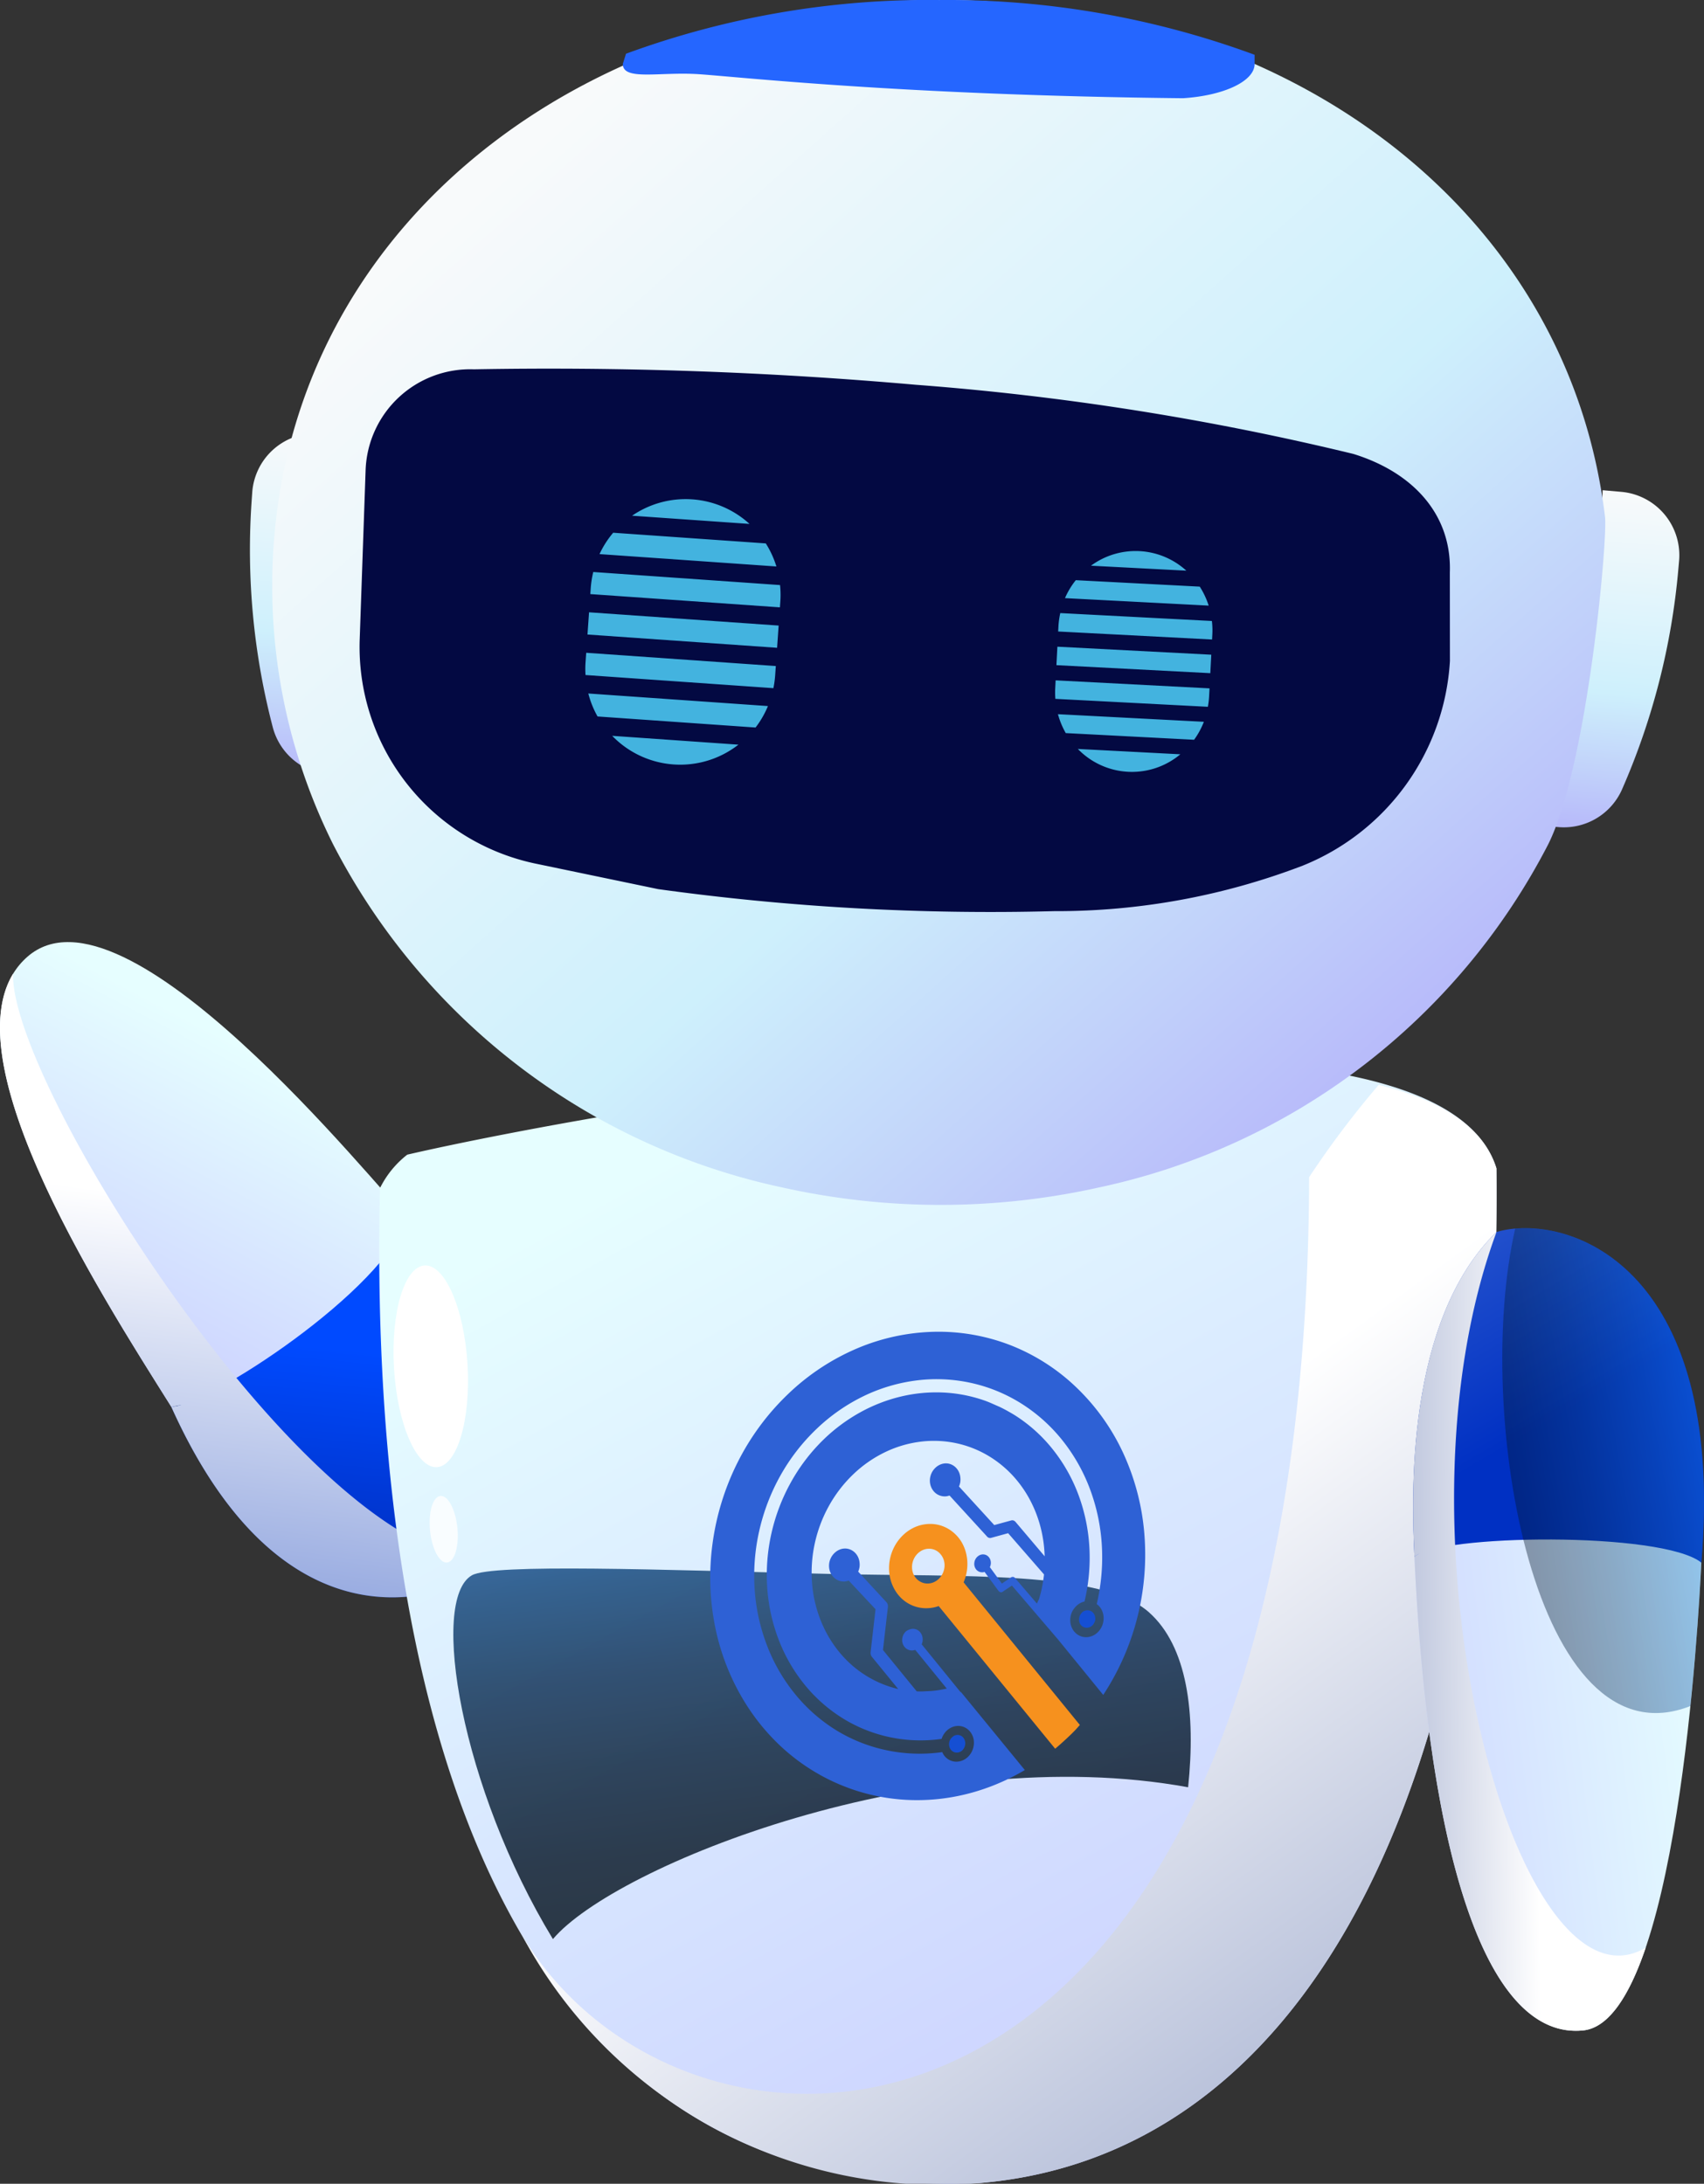 <svg xmlns="http://www.w3.org/2000/svg" xmlns:xlink="http://www.w3.org/1999/xlink" width="53.559" height="68.634" viewBox="0 0 53.559 68.634">
  <rect x="0" y="0" width="53.559" height="68.634" fill="#333333" stroke="none"/>
  <defs>
    <linearGradient id="linear-gradient" x1="0.554" y1="0.283" x2="0.24" y2="0.963" gradientUnits="objectBoundingBox">
      <stop offset="0" stop-color="#e6feff"/>
      <stop offset="1" stop-color="#c7caff"/>
    </linearGradient>
    <linearGradient id="linear-gradient-2" x1="0.526" y1="0.327" x2="0.435" y2="1.282" gradientUnits="objectBoundingBox">
      <stop offset="0" stop-color="#004aff"/>
      <stop offset="0.516" stop-color="#0030c3"/>
      <stop offset="1" stop-color="#0030c3"/>
    </linearGradient>
    <linearGradient id="linear-gradient-3" x1="0.517" y1="0.354" x2="0.416" y2="1.252" gradientUnits="objectBoundingBox">
      <stop offset="0" stop-color="#fff"/>
      <stop offset="0.996" stop-color="#5d7bcf"/>
      <stop offset="1" stop-color="#6d7fb3"/>
    </linearGradient>
    <linearGradient id="linear-gradient-4" x1="0.389" y1="0.095" x2="0.847" y2="0.994" xlink:href="#linear-gradient"/>
    <linearGradient id="linear-gradient-5" x1="0.227" y1="-0.589" x2="0.707" y2="1.156" gradientUnits="objectBoundingBox">
      <stop offset="0.042" stop-color="#197ce6"/>
      <stop offset="0.088" stop-color="#1670d1"/>
      <stop offset="0.214" stop-color="#10559f"/>
      <stop offset="0.342" stop-color="#0b3e73"/>
      <stop offset="0.471" stop-color="#072a50"/>
      <stop offset="0.601" stop-color="#041c35"/>
      <stop offset="0.731" stop-color="#011121"/>
      <stop offset="0.864" stop-color="#000b15"/>
      <stop offset="1" stop-color="#000912"/>
    </linearGradient>
    <linearGradient id="linear-gradient-6" x1="0.503" y1="0.429" x2="1.058" y2="1.327" gradientUnits="objectBoundingBox">
      <stop offset="0" stop-color="#fff"/>
      <stop offset="0.996" stop-color="#6d7fb3"/>
    </linearGradient>
    <linearGradient id="linear-gradient-7" x1="1.063" y1="0.359" x2="-0.386" y2="0.712" xlink:href="#linear-gradient"/>
    <linearGradient id="linear-gradient-8" x1="0.138" y1="0.072" x2="0.7" y2="1.118" gradientUnits="objectBoundingBox">
      <stop offset="0" stop-color="#2553cd"/>
      <stop offset="0.516" stop-color="#0030c3"/>
    </linearGradient>
    <linearGradient id="linear-gradient-9" x1="0.583" y1="0.498" x2="-0.523" y2="0.541" xlink:href="#linear-gradient-6"/>
    <linearGradient id="linear-gradient-10" x1="1.006" y1="0.293" x2="0.04" y2="0.674" gradientUnits="objectBoundingBox">
      <stop offset="0.117" stop-color="#197ce6"/>
      <stop offset="0.302" stop-color="#125dae"/>
      <stop offset="0.544" stop-color="#0a396b"/>
      <stop offset="0.747" stop-color="#041f3b"/>
      <stop offset="0.901" stop-color="#010f1d"/>
      <stop offset="0.988" stop-color="#000912"/>
    </linearGradient>
    <linearGradient id="linear-gradient-11" x1="0.5" x2="0.5" y2="1" gradientUnits="objectBoundingBox">
      <stop offset="0" stop-color="#f8fafb"/>
      <stop offset="0.592" stop-color="#cef0fc"/>
      <stop offset="0.83" stop-color="#c1d1fa"/>
      <stop offset="1" stop-color="#b7b9fa"/>
    </linearGradient>
    <linearGradient id="linear-gradient-13" x1="0.16" y1="0.16" x2="0.859" y2="0.859" xlink:href="#linear-gradient-11"/>
    <linearGradient id="linear-gradient-14" x1="-8.524" y1="-12.607" x2="-8.506" y2="-12.607" gradientUnits="objectBoundingBox">
      <stop offset="0" stop-color="#0018e3"/>
      <stop offset="0.959" stop-color="#030942"/>
      <stop offset="1" stop-color="#030942"/>
    </linearGradient>
  </defs>
  <g id="组_89959" data-name="组 89959" transform="translate(-251.262 -289.366)">
    <g id="组_85618" data-name="组 85618" transform="translate(251.262 289.366)">
      <g id="组_85614" data-name="组 85614" transform="translate(0 29.609)">
        <g id="组_85613" data-name="组 85613" transform="translate(0 0)">
          <path id="路径_138969" data-name="路径 138969" d="M1231.786,488.589c-2.275-3.623-7.413-11.6-4.524-14.14,3.059-2.691,10.924,7.191,11.937,8.19s-1.9,4.89-1.9,4.89Z" transform="translate(-1226.403 -473.986)" fill="url(#linear-gradient)"/>
          <path id="路径_138970" data-name="路径 138970" d="M1270.708,551.154c3.216,7.154,7.76,6.505,10.067,5.086,2.862-1.761.975-8.016-2.654-11.036C1277.454,547.479,1271.806,551.154,1270.708,551.154Z" transform="translate(-1265.324 -536.551)" fill="url(#linear-gradient-2)"/>
          <path id="路径_138971" data-name="路径 138971" d="M1226.815,482.193c-1.814,2.982,2.838,10.208,4.972,13.606l.322-.062a1.206,1.206,0,0,1-.322.062c3.216,7.154,7.76,6.505,10.067,5.086a2.586,2.586,0,0,0,.563-.473C1237.365,502.36,1226.726,485.95,1226.815,482.193Z" transform="translate(-1226.405 -481.196)" fill="url(#linear-gradient-3)" style="mix-blend-mode: soft-light;isolation: isolate"/>
          <path id="路径_138972" data-name="路径 138972" d="M1324.527,508.487c-.355,15.1,3.287,31.982,18.834,31.271,9.92-.829,16.435-11.638,16.257-31.893-2.06-6.656-28.574-1.742-34.233-.43A3.038,3.038,0,0,0,1324.527,508.487Z" transform="translate(-1312.584 -500.754)" fill="url(#linear-gradient-4)"/>
          <path id="路径_139234" data-name="路径 139234" d="M1366.763,642.914c.244-2.322-.021-4.432-1.237-5.505-1.488-1.312-5.835-1.1-10.038-1.2-5.332-.13-10.593-.328-11.238.044-1.333.769-.332,6.7,2.548,11.433C1348.738,645.386,1358.569,641.418,1366.763,642.914Z" transform="translate(-1329.419 -616.351)" opacity="0.8" fill="url(#linear-gradient-5)" style="mix-blend-mode: screen;isolation: isolate"/>
          <path id="路径_139235" data-name="路径 139235" d="M1375.946,545.441c9.921-.829,16.435-11.638,16.258-31.893-.406-1.312-1.756-2.144-3.7-2.623a29.213,29.213,0,0,0-2.187,2.9c-.088,32.266-19.317,32.774-24.718,23.867A14.83,14.83,0,0,0,1375.946,545.441Z" transform="translate(-1345.169 -506.437)" fill="url(#linear-gradient-6)" style="mix-blend-mode: color-burn;isolation: isolate"/>
          <path id="路径_139236" data-name="路径 139236" d="M1592.315,617.67c.444,9.669,2.339,15.177,5.3,14.88s3.634-13,3.717-14.7c-1.406-2.591-5.73-2.295-5.73-2.295Z" transform="translate(-1547.857 -598.344)" fill="url(#linear-gradient-7)"/>
          <path id="路径_139237" data-name="路径 139237" d="M1592.006,558.314c-.089-1.821-.3-7.418,2.58-10.217,2.129-.622,7.237.933,6.438,10.394C1599.794,557.5,1592.716,557.6,1592.006,558.314Z" transform="translate(-1547.547 -538.987)" fill="url(#linear-gradient-8)"/>
          <path id="路径_139238" data-name="路径 139238" d="M1599.275,571.458c-4.015,2.39-8.244-12.873-4.69-22.493-2.884,2.8-2.668,8.4-2.58,10.216a.606.606,0,0,1,.16-.1l-.16.1c.444,9.669,2.339,15.177,5.3,14.88.82-.082,1.464-1.116,1.969-2.6Z" transform="translate(-1547.547 -539.855)" fill="url(#linear-gradient-9)" style="mix-blend-mode: color-burn;isolation: isolate"/>
          <path id="路径_139239" data-name="路径 139239" d="M1615.454,547.994c-1.326,5.82.619,16.924,5.506,15.007.222-2.147.315-3.938.343-4.506C1622.036,549.819,1617.8,547.792,1615.454,547.994Z" transform="translate(-1567.829 -538.99)" opacity="0.4" fill="url(#linear-gradient-10)" style="mix-blend-mode: screen;isolation: isolate"/>
          <ellipse id="椭圆_7591" data-name="椭圆 7591" cx="1.157" cy="3.176" rx="1.157" ry="3.176" transform="matrix(0.998, -0.061, 0.061, 0.998, 12.191, 10.234)" fill="#fff" style="mix-blend-mode: screen;isolation: isolate"/>
          <ellipse id="椭圆_7593" data-name="椭圆 7593" cx="0.432" cy="1.052" rx="0.432" ry="1.052" transform="translate(13.412 17.45) rotate(-5.717)" fill="#fff" opacity="0.8" style="mix-blend-mode: screen;isolation: isolate"/>
        </g>
      </g>
      <path id="路径_141549" data-name="路径 141549" d="M2.066,0A2,2,0,0,1,4.072,1.965v.283A22.017,22.017,0,0,1,2.906,9.33a2,2,0,0,1-1.893,1.341H0C.523,8.015,1.485,5.255,1.485,2.248A20.381,20.381,0,0,0,1.485,0Z" transform="matrix(0.996, 0.087, -0.087, 0.996, 48.894, 15.278)" fill="url(#linear-gradient-11)"/>
      <path id="路径_141551" data-name="路径 141551" d="M2.007,0A2,2,0,0,0,0,1.965v.283A22.016,22.016,0,0,0,1.166,9.33a2,2,0,0,0,1.893,1.341h.665A20.073,20.073,0,0,1,1.888,2.248,20.223,20.223,0,0,1,2.012,0Z" transform="matrix(0.998, 0.07, -0.07, 0.998, 8.068, 13.483)" fill="url(#linear-gradient-11)"/>
      <path id="路径_141554" data-name="路径 141554" d="M185.065,117.031c-1.165-9.723-10.07-16.247-20.881-16.247s-19.717,6.524-20.882,16.247a18.2,18.2,0,0,0,1.782,10.284,20.76,20.76,0,0,0,14.128,10.791,22.869,22.869,0,0,0,9.942,0,20.76,20.76,0,0,0,14.128-10.791C184.512,124.845,185.151,117.741,185.065,117.031Z" transform="translate(-134.617 -100.784)" fill="url(#linear-gradient-13)"/>
      <path id="路径_141561" data-name="路径 141561" d="M476.444,113.369a27.605,27.605,0,0,0-9.832,1.689l-.1.321c0,.537,1.154.242,2.376.321s6.413.665,15.232.756c1.295-.083,2.25-.539,2.25-1.076v-.289a27.933,27.933,0,0,0-9.929-1.721" transform="translate(-446.936 -113.369)" fill="#2566ff"/>
      <path id="路径_141742" data-name="路径 141742" d="M12.159.134A21.642,21.642,0,0,0,4.4,1.836,7.4,7.4,0,0,0,0,8.422l.1,2.787c0,1.814,1.26,3.1,3.162,3.615a85.611,85.611,0,0,0,13.822,1.692,131.116,131.116,0,0,0,13.9,0,3.286,3.286,0,0,0,3.286-3.285V7.914a6.959,6.959,0,0,0-5.778-6.857L24.618.391A76.233,76.233,0,0,0,12.159.134Z" transform="translate(45.279 29.195) rotate(-178)" fill="url(#linear-gradient-14)"/>
      <path id="路径_141743" data-name="路径 141743" d="M.808.635H4.033a2.366,2.366,0,0,0-3.225,0ZM.4,1.113a2.5,2.5,0,0,0-.277.58H4.714a2.526,2.526,0,0,0-.276-.58ZM.022,2.17A2.745,2.745,0,0,0,0,2.481v.27H4.842v-.27A2.565,2.565,0,0,0,4.82,2.17ZM0,3.229V3.81H4.842V3.229ZM0,4.288V4.46a2.464,2.464,0,0,0,.036.409h4.77a2.655,2.655,0,0,0,.036-.409V4.288ZM.162,5.346a2.509,2.509,0,0,0,.311.581h3.9a2.475,2.475,0,0,0,.31-.581ZM.92,6.406a2.365,2.365,0,0,0,3,0Z" transform="matrix(-0.999, -0.052, 0.052, -0.999, 37.874, 24.383)" fill="#43b3df"/>
      <path id="路径_141744" data-name="路径 141744" d="M1,.763H4.977A2.974,2.974,0,0,0,1,.763Zm-.5.575a2.97,2.97,0,0,0-.341.7h5.66a3.007,3.007,0,0,0-.34-.7ZM.027,2.611A3.222,3.222,0,0,0,0,2.985V3.31H5.974V2.985a3.011,3.011,0,0,0-.027-.374ZM0,3.885v.7H5.974v-.7ZM0,5.159v.207a2.893,2.893,0,0,0,.045.492H5.93a3.118,3.118,0,0,0,.044-.492V5.159ZM.2,6.433a3,3,0,0,0,.383.7H5.391a2.955,2.955,0,0,0,.382-.7Zm.936,1.275a2.976,2.976,0,0,0,3.7,0Z" transform="translate(24.154 24.235) rotate(-176)" fill="#43b3df"/>
    </g>
    <g id="组_85868" data-name="组 85868" transform="translate(273.249 331.179)">
      <g id="组_85863" data-name="组 85863" style="isolation: isolate">
        <g id="组_85862" data-name="组 85862" transform="translate(0)">
          <path id="路径_141928" data-name="路径 141928" d="M6.85,14.764a6.246,6.246,0,0,1-3.02-.77,6.347,6.347,0,0,1-1.3-.945,6.71,6.71,0,0,1-1.068-1.3A7.242,7.242,0,0,1,.49,9.313,7.866,7.866,0,0,1,.409,6.7,8.1,8.1,0,0,1,1.186,4.17,7.816,7.816,0,0,1,2.784,2,7.2,7.2,0,0,1,4.972.558,6.588,6.588,0,0,1,7.379.044,6.243,6.243,0,0,1,9.757.459a6.312,6.312,0,0,1,2.1,1.345A6.814,6.814,0,0,1,13.337,3.9a7.5,7.5,0,0,1,.643,2.477,8.034,8.034,0,0,1-1.291,5.08L11.266,9.711l0,0,0,0,0,0,0,0L9.819,8.02,9.548,8.2a.123.123,0,0,1-.038.024.088.088,0,0,1-.039.006.085.085,0,0,1-.037-.012A.112.112,0,0,1,9.4,8.191l-.441-.6a.248.248,0,0,1-.075.012.239.239,0,0,1-.139-.043.247.247,0,0,1-.055-.053.275.275,0,0,1-.047-.1A.291.291,0,0,1,8.638,7.3a.3.3,0,0,1,.1-.191.275.275,0,0,1,.092-.055.241.241,0,0,1,.1-.013.231.231,0,0,1,.094.028.249.249,0,0,1,.078.069.266.266,0,0,1,.037.069.29.29,0,0,1,.017.077.309.309,0,0,1-.03.157l.377.516.271-.182a.107.107,0,0,1,.035-.021.1.1,0,0,1,.039-.006.092.092,0,0,1,.039.01.1.1,0,0,1,.033.028l.685.8.019-.044.017-.038c.005-.011.01-.02.014-.027a.034.034,0,0,1,.01-.012q.03-.1.055-.195t.045-.2q.02-.1.036-.2t.027-.2L9.7,6.374l-.547.15a.223.223,0,0,1-.038,0,.153.153,0,0,1-.034-.011.147.147,0,0,1-.03-.019A.2.2,0,0,1,9.02,6.46L7.858,5.19a.463.463,0,0,1-.138.027A.446.446,0,0,1,7.585,5.2a.441.441,0,0,1-.125-.056.454.454,0,0,1-.105-.095.5.5,0,0,1-.093-.176.535.535,0,0,1-.02-.195.558.558,0,0,1,.171-.359.512.512,0,0,1,.168-.108.449.449,0,0,1,.182-.031.429.429,0,0,1,.176.046.46.46,0,0,1,.149.121.488.488,0,0,1,.074.125.532.532,0,0,1,.035.141.565.565,0,0,1,0,.148.571.571,0,0,1-.042.145L9.264,6.119l.547-.15a.223.223,0,0,1,.038,0,.153.153,0,0,1,.033.011A.147.147,0,0,1,9.913,6a.2.2,0,0,1,.028.029L10.848,7.1a4.127,4.127,0,0,0-.125-.9,3.917,3.917,0,0,0-.316-.833,3.667,3.667,0,0,0-.494-.728,3.474,3.474,0,0,0-.662-.587,3.336,3.336,0,0,0-1.084-.484,3.372,3.372,0,0,0-1.16-.077,3.578,3.578,0,0,0-1.143.321,3.882,3.882,0,0,0-1.031.71,4.178,4.178,0,0,0-.78,1.02,4.334,4.334,0,0,0-.438,1.189,4.271,4.271,0,0,0-.074,1.259,4.017,4.017,0,0,0,.31,1.228,3.75,3.75,0,0,0,.424.741,3.532,3.532,0,0,0,.558.6A3.4,3.4,0,0,0,5.5,11a3.333,3.333,0,0,0,.745.272L5.42,10.262a.208.208,0,0,1-.023-.034.169.169,0,0,1-.014-.035.189.189,0,0,1-.006-.037.283.283,0,0,1,0-.041l.155-1.351-.842-.9a.465.465,0,0,1-.138.028.448.448,0,0,1-.136-.015.443.443,0,0,1-.125-.056.454.454,0,0,1-.106-.095.5.5,0,0,1-.093-.176.534.534,0,0,1-.02-.195.559.559,0,0,1,.171-.359.514.514,0,0,1,.168-.109.451.451,0,0,1,.182-.031.43.43,0,0,1,.176.046.46.46,0,0,1,.15.121.487.487,0,0,1,.074.125.531.531,0,0,1,.036.141.565.565,0,0,1,0,.148.572.572,0,0,1-.042.145l.891.964a.208.208,0,0,1,.023.034.169.169,0,0,1,.014.035.189.189,0,0,1,.006.038.284.284,0,0,1,0,.041l-.155,1.351,1.061,1.3,0,0,0,0,0,0,0,0q.111.006.224,0t.226-.011q.113-.009.227-.026t.228-.042l.038-.009-.99-1.216a.309.309,0,0,1-.092.018.3.3,0,0,1-.09-.01.293.293,0,0,1-.083-.037.3.3,0,0,1-.07-.063.335.335,0,0,1-.062-.117.355.355,0,0,1-.013-.129.372.372,0,0,1,.114-.239A.342.342,0,0,1,6.6,9.4a.3.3,0,0,1,.121-.021.285.285,0,0,1,.117.03.3.3,0,0,1,.1.081.323.323,0,0,1,.049.083.353.353,0,0,1,.024.094.376.376,0,0,1,0,.1.38.38,0,0,1-.028.1l1.22,1.5.015,0,2.007,2.451a7.048,7.048,0,0,1-.823.416,6.742,6.742,0,0,1-.843.295,6.53,6.53,0,0,1-.854.176,6.388,6.388,0,0,1-.855.059h0ZM7.7,13.375a.492.492,0,0,0,.131.114.475.475,0,0,0,.157.059.485.485,0,0,0,.168,0,.519.519,0,0,0,.167-.059.567.567,0,0,0,.142-.114.607.607,0,0,0,.1-.151.62.62,0,0,0,.052-.175.6.6,0,0,0,0-.186.559.559,0,0,0-.059-.172.514.514,0,0,0-.106-.135.482.482,0,0,0-.142-.09.474.474,0,0,0-.168-.035.5.5,0,0,0-.172.027.541.541,0,0,0-.154.083.587.587,0,0,0-.124.13.615.615,0,0,0-.083.168A4.684,4.684,0,0,1,6,12.789a4.624,4.624,0,0,1-1.456-.571,4.806,4.806,0,0,1-1.2-1.034,5.172,5.172,0,0,1-.846-1.436,5.608,5.608,0,0,1-.371-1.673,5.936,5.936,0,0,1,.134-1.7,6.006,6.006,0,0,1,.611-1.6A5.789,5.789,0,0,1,3.925,3.405a5.435,5.435,0,0,1,1.144-.839A5.072,5.072,0,0,1,6.33,2.079a4.781,4.781,0,0,1,1.309-.127,4.577,4.577,0,0,1,1.286.241q.129.044.255.1t.248.109q.122.058.241.124T9.9,2.66a4.816,4.816,0,0,1,1.207,1.084,5.209,5.209,0,0,1,.8,1.416,5.632,5.632,0,0,1,.345,1.631,5.929,5.929,0,0,1-.151,1.73.526.526,0,0,0-.165.068.576.576,0,0,0-.135.118.613.613,0,0,0-.1.157.623.623,0,0,0-.046.184.6.6,0,0,0,.011.187.559.559,0,0,0,.065.165.513.513,0,0,0,.112.131.479.479,0,0,0,.322.111.5.5,0,0,0,.168-.035.549.549,0,0,0,.152-.09.594.594,0,0,0,.122-.141.621.621,0,0,0,.094-.356.586.586,0,0,0-.035-.177.536.536,0,0,0-.089-.156l-.022-.025-.024-.023-.025-.021L12.485,8.6a6.385,6.385,0,0,0,.159-1.862,6.064,6.064,0,0,0-.373-1.754,5.609,5.609,0,0,0-.86-1.522,5.186,5.186,0,0,0-1.3-1.165,4.973,4.973,0,0,0-1.6-.651,5.047,5.047,0,0,0-1.69-.073,5.358,5.358,0,0,0-1.657.49A5.8,5.8,0,0,0,3.675,3.1a6.234,6.234,0,0,0-1.14,1.476A6.468,6.468,0,0,0,1.877,6.3a6.393,6.393,0,0,0-.145,1.83,6.041,6.041,0,0,0,.4,1.8,5.571,5.571,0,0,0,.909,1.546,5.177,5.177,0,0,0,1.293,1.114A4.981,4.981,0,0,0,5.9,13.2a5.044,5.044,0,0,0,1.729.054l.014.031.016.03.018.028Z" fill="#2e61d5"/>
          <path id="路径_12779" data-name="路径 12779" d="M6.5,6.866,2.846,2.383a1.453,1.453,0,0,0,.113-.442A1.408,1.408,0,0,0,2.932,1.5a1.307,1.307,0,0,0-.16-.4A1.2,1.2,0,0,0,2.488.786,1.121,1.121,0,0,0,1.71.551a1.2,1.2,0,0,0-.4.1A1.3,1.3,0,0,0,.943.9a1.405,1.405,0,0,0-.272.361,1.457,1.457,0,0,0-.145.421,1.428,1.428,0,0,0-.011.442,1.332,1.332,0,0,0,.13.424A1.219,1.219,0,0,0,.9,2.893a1.14,1.14,0,0,0,.344.221,1.121,1.121,0,0,0,.4.083,1.17,1.17,0,0,0,.419-.068L5.724,7.613l.1-.086.1-.088.1-.091.1-.093.1-.095.1-.1q.047-.048.093-.1T6.5,6.866ZM1.348,2.25a.526.526,0,0,1-.1-.186.58.58,0,0,1-.021-.208.6.6,0,0,1,.054-.205.584.584,0,0,1,.126-.177.535.535,0,0,1,.178-.114.487.487,0,0,1,.194-.032.465.465,0,0,1,.188.048.478.478,0,0,1,.158.127.526.526,0,0,1,.1.186.58.58,0,0,1,.021.208.6.6,0,0,1-.054.2.584.584,0,0,1-.126.177.535.535,0,0,1-.178.114.487.487,0,0,1-.194.033.465.465,0,0,1-.188-.048A.478.478,0,0,1,1.348,2.25Z" transform="translate(5.454 5.535)" fill="#f6911e"/>
          <path id="路径_12780" data-name="路径 12780" d="M4.282.188a.291.291,0,0,0-.05.064.3.3,0,0,0-.041.154A.287.287,0,0,0,4.2.485a.266.266,0,0,0,.033.071.246.246,0,0,0,.05.055.233.233,0,0,0,.064.037.231.231,0,0,0,.073.015A.24.24,0,0,0,4.5.654.258.258,0,0,0,4.569.622.279.279,0,0,0,4.628.571.3.3,0,0,0,4.672.5.3.3,0,0,0,4.7.424a.3.3,0,0,0,0-.08A.28.28,0,0,0,4.679.268.259.259,0,0,0,4.64.2.238.238,0,0,0,4.561.138.231.231,0,0,0,4.467.115a.243.243,0,0,0-.1.016.267.267,0,0,0-.088.057ZM.555,4.12a.238.238,0,0,0-.079-.063.232.232,0,0,0-.094-.024.244.244,0,0,0-.1.017A.269.269,0,0,0,.2,4.107.293.293,0,0,0,.132,4.2a.3.3,0,0,0-.027.1.29.29,0,0,0,.01.1A.262.262,0,0,0,.164,4.5a.238.238,0,0,0,.079.063.232.232,0,0,0,.094.024.244.244,0,0,0,.1-.017.269.269,0,0,0,.089-.057A.293.293,0,0,0,.587,4.42a.3.3,0,0,0,.027-.1.29.29,0,0,0-.01-.1A.262.262,0,0,0,.555,4.12Z" transform="translate(7.738 8.682)" fill="#154fd3"/>
        </g>
      </g>
    </g>
  </g>
</svg>
